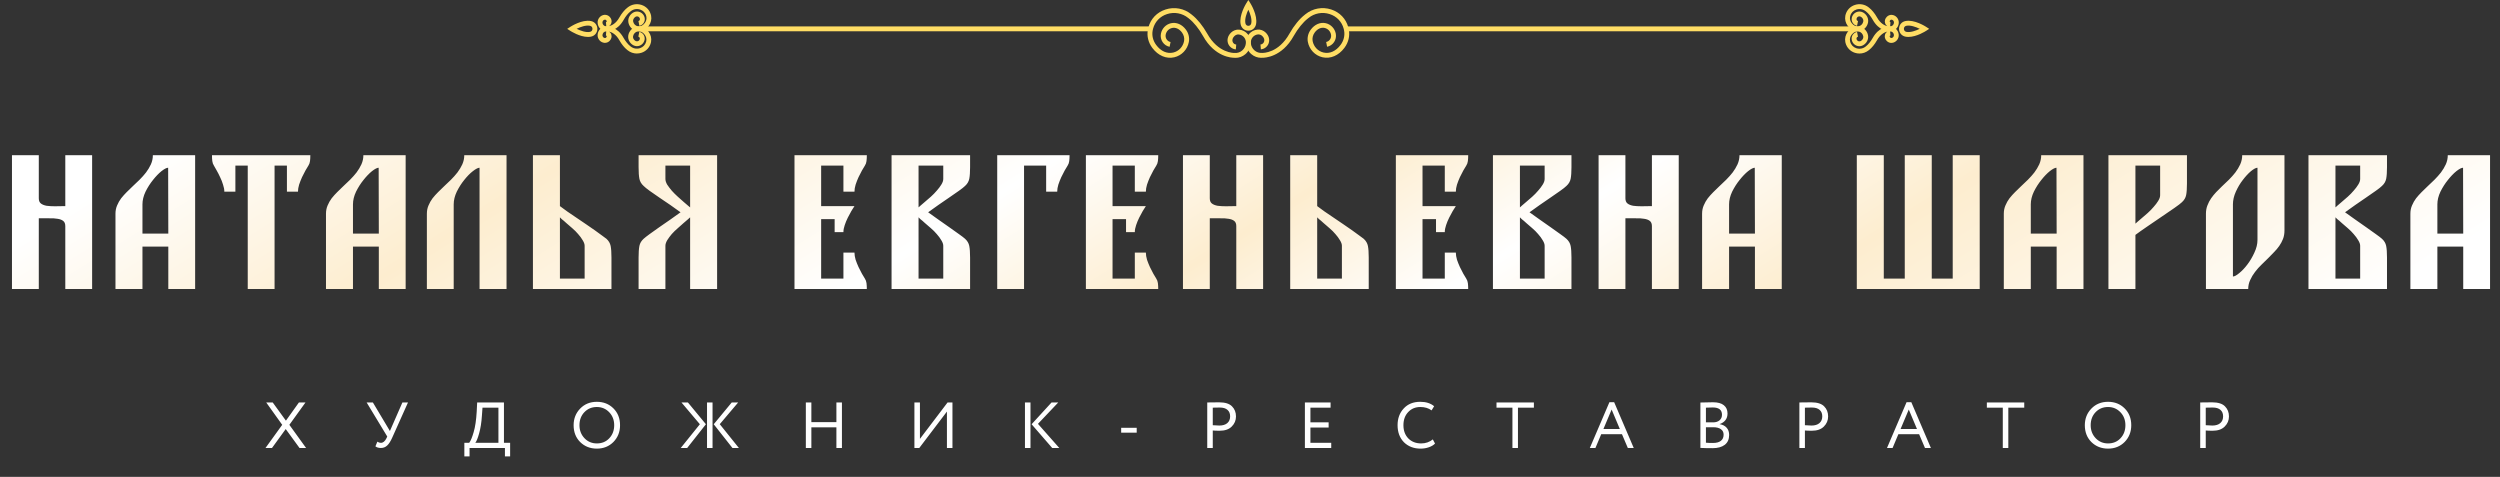 <?xml version="1.0" encoding="UTF-8"?> <svg xmlns="http://www.w3.org/2000/svg" width="692" height="132" viewBox="0 0 692 132" fill="none"><rect x="0" y="0" width="692" height="132" fill="#333333" stroke="none"/><path d="M18.074 62.585C18.074 61.925 17.879 61.445 17.489 61.145C17.099 60.845 16.574 60.65 15.914 60.56C15.254 60.44 14.474 60.395 13.574 60.425C12.704 60.425 11.759 60.425 10.739 60.425V80H3.314V42.965H10.739V54.89C10.739 55.55 10.934 56.03 11.324 56.33C11.714 56.63 12.239 56.84 12.899 56.96C13.559 57.05 14.324 57.095 15.194 57.095C16.094 57.065 17.054 57.05 18.074 57.05V42.965H25.499V80H18.074V62.585ZM39.433 64.655H46.588L46.543 46.43C46.123 46.43 45.508 46.745 44.698 47.375C43.918 48.005 43.138 48.815 42.358 49.805C41.578 50.765 40.888 51.845 40.288 53.045C39.718 54.245 39.433 55.415 39.433 56.555V64.655ZM31.963 59.165C31.963 58.325 32.113 57.56 32.413 56.87C32.713 56.15 33.088 55.49 33.538 54.89C34.018 54.29 34.528 53.72 35.068 53.18C35.638 52.64 36.178 52.115 36.688 51.605C37.318 51.005 37.963 50.39 38.623 49.76C39.283 49.1 39.883 48.425 40.423 47.735C40.963 47.015 41.413 46.265 41.773 45.485C42.133 44.675 42.313 43.835 42.313 42.965H54.013V80H46.588V68.255H39.433V80H31.963V59.165ZM85.9 42.965C85.9 43.565 85.87 44.105 85.81 44.585C85.75 45.065 85.6 45.485 85.36 45.845C85.15 46.175 84.88 46.625 84.55 47.195C84.25 47.765 83.935 48.38 83.605 49.04C83.305 49.7 83.035 50.39 82.795 51.11C82.585 51.8 82.48 52.445 82.48 53.045H79.42V45.845H76V80H68.575V45.845H65.155V53.045H62.095C62.095 52.445 61.975 51.8 61.735 51.11C61.525 50.39 61.255 49.7 60.925 49.04C60.625 48.38 60.31 47.765 59.98 47.195C59.68 46.625 59.425 46.175 59.215 45.845C58.975 45.485 58.825 45.065 58.765 44.585C58.705 44.105 58.675 43.565 58.675 42.965H85.9ZM97.703 64.655H104.858L104.813 46.43C104.393 46.43 103.778 46.745 102.968 47.375C102.188 48.005 101.408 48.815 100.628 49.805C99.848 50.765 99.158 51.845 98.558 53.045C97.988 54.245 97.703 55.415 97.703 56.555V64.655ZM90.233 59.165C90.233 58.325 90.383 57.56 90.683 56.87C90.983 56.15 91.358 55.49 91.808 54.89C92.288 54.29 92.798 53.72 93.338 53.18C93.908 52.64 94.448 52.115 94.958 51.605C95.588 51.005 96.233 50.39 96.893 49.76C97.553 49.1 98.153 48.425 98.693 47.735C99.233 47.015 99.683 46.265 100.043 45.485C100.403 44.675 100.583 43.835 100.583 42.965H112.283V80H104.858V68.255H97.703V80H90.233V59.165ZM118.159 59.165C118.159 58.325 118.309 57.56 118.609 56.87C118.909 56.15 119.284 55.49 119.734 54.89C120.214 54.29 120.724 53.72 121.264 53.18C121.834 52.64 122.374 52.115 122.884 51.605C123.514 51.005 124.159 50.39 124.819 49.76C125.479 49.1 126.079 48.425 126.619 47.735C127.159 47.015 127.609 46.265 127.969 45.485C128.329 44.675 128.509 43.835 128.509 42.965H140.209V80H132.739V46.43C132.319 46.43 131.704 46.745 130.894 47.375C130.084 48.005 129.289 48.815 128.509 49.805C127.729 50.765 127.039 51.845 126.439 53.045C125.869 54.245 125.584 55.415 125.584 56.555V80H118.159V59.165ZM154.986 42.965V57.05C155.556 57.47 156.231 57.965 157.011 58.535C157.821 59.075 158.661 59.645 159.531 60.245C160.401 60.845 161.286 61.445 162.186 62.045C163.086 62.645 163.911 63.215 164.661 63.755C165.441 64.295 166.101 64.775 166.641 65.195C167.211 65.585 167.616 65.885 167.856 66.095C168.486 66.665 168.876 67.325 169.026 68.075C169.176 68.825 169.251 69.89 169.251 71.27V80H147.516V42.965H154.986ZM154.986 77.12H161.826V68.03C161.826 67.58 161.646 67.07 161.286 66.5C160.956 65.93 160.536 65.36 160.026 64.79C159.546 64.22 159.006 63.68 158.406 63.17C157.806 62.63 157.251 62.15 156.741 61.73C156.261 61.28 155.841 60.92 155.481 60.65C155.151 60.35 154.986 60.185 154.986 60.155V77.12ZM191.026 45.845H184.186V49.535C184.186 50.015 184.351 50.54 184.681 51.11C185.041 51.65 185.461 52.205 185.941 52.775C186.451 53.345 187.006 53.9 187.606 54.44C188.206 54.95 188.746 55.43 189.226 55.88C189.736 56.3 190.156 56.66 190.486 56.96C190.846 57.23 191.026 57.38 191.026 57.41V45.845ZM191.026 60.155C191.026 60.185 190.846 60.35 190.486 60.65C190.156 60.92 189.736 61.28 189.226 61.73C188.746 62.15 188.206 62.63 187.606 63.17C187.006 63.68 186.451 64.22 185.941 64.79C185.461 65.36 185.041 65.93 184.681 66.5C184.351 67.07 184.186 67.58 184.186 68.03V80H176.761V71.27C176.761 69.89 176.836 68.825 176.986 68.075C177.136 67.325 177.526 66.665 178.156 66.095C178.486 65.795 179.041 65.36 179.821 64.79C180.631 64.22 181.516 63.59 182.476 62.9C183.466 62.21 184.486 61.505 185.536 60.785C186.586 60.065 187.531 59.39 188.371 58.76C187.531 58.13 186.586 57.455 185.536 56.735C184.486 56.015 183.466 55.325 182.476 54.665C181.516 53.975 180.631 53.36 179.821 52.82C179.041 52.25 178.486 51.8 178.156 51.47C177.526 50.9 177.136 50.24 176.986 49.49C176.836 48.74 176.761 47.675 176.761 46.295V42.965H198.496V80H191.026V60.155ZM219.914 80V42.965H239.939C239.939 43.565 239.909 44.105 239.849 44.585C239.789 45.065 239.639 45.485 239.399 45.845C239.189 46.175 238.919 46.625 238.589 47.195C238.289 47.765 237.974 48.38 237.644 49.04C237.344 49.7 237.074 50.39 236.834 51.11C236.624 51.8 236.519 52.445 236.519 53.045H233.459V45.845H227.294V57.05H236.519C236.309 57.38 236.024 57.83 235.664 58.4C235.334 58.97 235.004 59.585 234.674 60.245C234.344 60.905 234.059 61.595 233.819 62.315C233.579 63.005 233.459 63.65 233.459 64.25H231.029V60.65H227.294V77.12H233.459V69.92H236.519C236.519 70.52 236.624 71.18 236.834 71.9C237.074 72.59 237.344 73.265 237.644 73.925C237.974 74.585 238.289 75.2 238.589 75.77C238.919 76.34 239.189 76.79 239.399 77.12C239.639 77.48 239.789 77.9 239.849 78.38C239.909 78.86 239.939 79.4 239.939 80H219.914ZM256.91 58.76C257.75 59.39 258.695 60.065 259.745 60.785C260.795 61.505 261.8 62.21 262.76 62.9C263.75 63.59 264.635 64.22 265.415 64.79C266.225 65.36 266.795 65.795 267.125 66.095C267.755 66.665 268.145 67.325 268.295 68.075C268.445 68.825 268.52 69.89 268.52 71.27V80H246.785V42.965H268.52V46.295C268.52 47.675 268.445 48.74 268.295 49.49C268.145 50.24 267.755 50.9 267.125 51.47C266.795 51.8 266.225 52.25 265.415 52.82C264.635 53.36 263.75 53.975 262.76 54.665C261.8 55.325 260.795 56.015 259.745 56.735C258.695 57.455 257.75 58.13 256.91 58.76ZM254.255 57.41C254.255 57.38 254.42 57.23 254.75 56.96C255.11 56.66 255.53 56.3 256.01 55.88C256.52 55.43 257.075 54.95 257.675 54.44C258.275 53.9 258.815 53.345 259.295 52.775C259.805 52.205 260.225 51.65 260.555 51.11C260.915 50.54 261.095 50.015 261.095 49.535V45.845H254.255V57.41ZM254.255 77.12H261.095V68.03C261.095 67.58 260.915 67.07 260.555 66.5C260.225 65.93 259.805 65.36 259.295 64.79C258.815 64.22 258.275 63.68 257.675 63.17C257.075 62.63 256.52 62.15 256.01 61.73C255.53 61.28 255.11 60.92 254.75 60.65C254.42 60.35 254.255 60.185 254.255 60.155V77.12ZM296.055 42.965C296.055 43.565 296.025 44.105 295.965 44.585C295.905 45.065 295.755 45.485 295.515 45.845C295.305 46.175 295.035 46.625 294.705 47.195C294.405 47.765 294.09 48.38 293.76 49.04C293.46 49.7 293.19 50.39 292.95 51.11C292.74 51.8 292.635 52.445 292.635 53.045H289.575V45.845H283.455V80H276.03V42.965H296.055ZM300.573 80V42.965H320.598C320.598 43.565 320.568 44.105 320.508 44.585C320.448 45.065 320.298 45.485 320.058 45.845C319.848 46.175 319.578 46.625 319.248 47.195C318.948 47.765 318.633 48.38 318.303 49.04C318.003 49.7 317.733 50.39 317.493 51.11C317.283 51.8 317.178 52.445 317.178 53.045H314.118V45.845H307.953V57.05H317.178C316.968 57.38 316.683 57.83 316.323 58.4C315.993 58.97 315.663 59.585 315.333 60.245C315.003 60.905 314.718 61.595 314.478 62.315C314.238 63.005 314.118 63.65 314.118 64.25H311.688V60.65H307.953V77.12H314.118V69.92H317.178C317.178 70.52 317.283 71.18 317.493 71.9C317.733 72.59 318.003 73.265 318.303 73.925C318.633 74.585 318.948 75.2 319.248 75.77C319.578 76.34 319.848 76.79 320.058 77.12C320.298 77.48 320.448 77.9 320.508 78.38C320.568 78.86 320.598 79.4 320.598 80H300.573ZM342.204 62.585C342.204 61.925 342.009 61.445 341.619 61.145C341.229 60.845 340.704 60.65 340.044 60.56C339.384 60.44 338.604 60.395 337.704 60.425C336.834 60.425 335.889 60.425 334.869 60.425V80H327.444V42.965H334.869V54.89C334.869 55.55 335.064 56.03 335.454 56.33C335.844 56.63 336.369 56.84 337.029 56.96C337.689 57.05 338.454 57.095 339.324 57.095C340.224 57.065 341.184 57.05 342.204 57.05V42.965H349.629V80H342.204V62.585ZM364.598 42.965V57.05C365.168 57.47 365.843 57.965 366.623 58.535C367.433 59.075 368.273 59.645 369.143 60.245C370.013 60.845 370.898 61.445 371.798 62.045C372.698 62.645 373.523 63.215 374.273 63.755C375.053 64.295 375.713 64.775 376.253 65.195C376.823 65.585 377.228 65.885 377.468 66.095C378.098 66.665 378.488 67.325 378.638 68.075C378.788 68.825 378.863 69.89 378.863 71.27V80H357.128V42.965H364.598ZM364.598 77.12H371.438V68.03C371.438 67.58 371.258 67.07 370.898 66.5C370.568 65.93 370.148 65.36 369.638 64.79C369.158 64.22 368.618 63.68 368.018 63.17C367.418 62.63 366.863 62.15 366.353 61.73C365.873 61.28 365.453 60.92 365.093 60.65C364.763 60.35 364.598 60.185 364.598 60.155V77.12ZM386.373 80V42.965H406.398C406.398 43.565 406.368 44.105 406.308 44.585C406.248 45.065 406.098 45.485 405.858 45.845C405.648 46.175 405.378 46.625 405.048 47.195C404.748 47.765 404.433 48.38 404.103 49.04C403.803 49.7 403.533 50.39 403.293 51.11C403.083 51.8 402.978 52.445 402.978 53.045H399.918V45.845H393.753V57.05H402.978C402.768 57.38 402.483 57.83 402.123 58.4C401.793 58.97 401.463 59.585 401.133 60.245C400.803 60.905 400.518 61.595 400.278 62.315C400.038 63.005 399.918 63.65 399.918 64.25H397.488V60.65H393.753V77.12H399.918V69.92H402.978C402.978 70.52 403.083 71.18 403.293 71.9C403.533 72.59 403.803 73.265 404.103 73.925C404.433 74.585 404.748 75.2 405.048 75.77C405.378 76.34 405.648 76.79 405.858 77.12C406.098 77.48 406.248 77.9 406.308 78.38C406.368 78.86 406.398 79.4 406.398 80H386.373ZM423.37 58.76C424.21 59.39 425.155 60.065 426.205 60.785C427.255 61.505 428.26 62.21 429.22 62.9C430.21 63.59 431.095 64.22 431.875 64.79C432.685 65.36 433.255 65.795 433.585 66.095C434.215 66.665 434.605 67.325 434.755 68.075C434.905 68.825 434.98 69.89 434.98 71.27V80H413.245V42.965H434.98V46.295C434.98 47.675 434.905 48.74 434.755 49.49C434.605 50.24 434.215 50.9 433.585 51.47C433.255 51.8 432.685 52.25 431.875 52.82C431.095 53.36 430.21 53.975 429.22 54.665C428.26 55.325 427.255 56.015 426.205 56.735C425.155 57.455 424.21 58.13 423.37 58.76ZM420.715 57.41C420.715 57.38 420.88 57.23 421.21 56.96C421.57 56.66 421.99 56.3 422.47 55.88C422.98 55.43 423.535 54.95 424.135 54.44C424.735 53.9 425.275 53.345 425.755 52.775C426.265 52.205 426.685 51.65 427.015 51.11C427.375 50.54 427.555 50.015 427.555 49.535V45.845H420.715V57.41ZM420.715 77.12H427.555V68.03C427.555 67.58 427.375 67.07 427.015 66.5C426.685 65.93 426.265 65.36 425.755 64.79C425.275 64.22 424.735 63.68 424.135 63.17C423.535 62.63 422.98 62.15 422.47 61.73C421.99 61.28 421.57 60.92 421.21 60.65C420.88 60.35 420.715 60.185 420.715 60.155V77.12ZM457.249 62.585C457.249 61.925 457.054 61.445 456.664 61.145C456.274 60.845 455.749 60.65 455.089 60.56C454.429 60.44 453.649 60.395 452.749 60.425C451.879 60.425 450.934 60.425 449.914 60.425V80H442.489V42.965H449.914V54.89C449.914 55.55 450.109 56.03 450.499 56.33C450.889 56.63 451.414 56.84 452.074 56.96C452.734 57.05 453.499 57.095 454.369 57.095C455.269 57.065 456.229 57.05 457.249 57.05V42.965H464.675V80H457.249V62.585ZM478.609 64.655H485.764L485.719 46.43C485.299 46.43 484.684 46.745 483.874 47.375C483.094 48.005 482.314 48.815 481.534 49.805C480.754 50.765 480.064 51.845 479.464 53.045C478.894 54.245 478.609 55.415 478.609 56.555V64.655ZM471.139 59.165C471.139 58.325 471.289 57.56 471.589 56.87C471.889 56.15 472.264 55.49 472.714 54.89C473.194 54.29 473.704 53.72 474.244 53.18C474.814 52.64 475.354 52.115 475.864 51.605C476.494 51.005 477.139 50.39 477.799 49.76C478.459 49.1 479.059 48.425 479.599 47.735C480.139 47.015 480.589 46.265 480.949 45.485C481.309 44.675 481.489 43.835 481.489 42.965H493.189V80H485.764V68.255H478.609V80H471.139V59.165ZM513.963 80V42.965H521.433V77.12H527.238V42.965H534.708V77.12H540.513V42.965H547.983V80H513.963ZM562.124 64.655H569.279L569.234 46.43C568.814 46.43 568.199 46.745 567.389 47.375C566.609 48.005 565.829 48.815 565.049 49.805C564.269 50.765 563.579 51.845 562.979 53.045C562.409 54.245 562.124 55.415 562.124 56.555V64.655ZM554.654 59.165C554.654 58.325 554.804 57.56 555.104 56.87C555.404 56.15 555.779 55.49 556.229 54.89C556.709 54.29 557.219 53.72 557.759 53.18C558.329 52.64 558.869 52.115 559.379 51.605C560.009 51.005 560.654 50.39 561.314 49.76C561.974 49.1 562.574 48.425 563.114 47.735C563.654 47.015 564.104 46.265 564.464 45.485C564.824 44.675 565.004 43.835 565.004 42.965H576.704V80H569.279V68.255H562.124V80H554.654V59.165ZM591.086 45.845V61.91C591.086 61.88 591.251 61.73 591.581 61.46C591.941 61.16 592.361 60.8 592.841 60.38C593.351 59.93 593.906 59.45 594.506 58.94C595.106 58.4 595.646 57.845 596.126 57.275C596.636 56.705 597.056 56.15 597.386 55.61C597.746 55.04 597.926 54.515 597.926 54.035V45.845H591.086ZM605.351 50.795C605.351 52.175 605.276 53.24 605.126 53.99C604.976 54.74 604.586 55.4 603.956 55.97C603.626 56.3 602.921 56.84 601.841 57.59C600.791 58.31 599.606 59.12 598.286 60.02C596.966 60.92 595.646 61.82 594.326 62.72C593.006 63.62 591.926 64.385 591.086 65.015V80H583.616V42.965H605.351V50.795ZM624.87 46.43C624.45 46.43 623.85 46.745 623.07 47.375C622.32 48.005 621.57 48.815 620.82 49.805C620.07 50.765 619.425 51.845 618.885 53.045C618.345 54.245 618.075 55.415 618.075 56.555V76.535C618.495 76.535 619.08 76.22 619.83 75.59C620.61 74.96 621.36 74.165 622.08 73.205C622.83 72.215 623.475 71.12 624.015 69.92C624.585 68.72 624.87 67.55 624.87 66.41V46.43ZM632.34 63.8C632.34 64.67 632.205 65.45 631.935 66.14C631.665 66.83 631.32 67.475 630.9 68.075C630.48 68.675 630 69.245 629.46 69.785C628.95 70.325 628.44 70.85 627.93 71.36C627.3 71.96 626.655 72.59 625.995 73.25C625.335 73.88 624.735 74.555 624.195 75.275C623.655 75.965 623.205 76.715 622.845 77.525C622.485 78.305 622.305 79.13 622.305 80H610.605V59.165C610.605 58.325 610.74 57.56 611.01 56.87C611.28 56.15 611.625 55.49 612.045 54.89C612.465 54.29 612.93 53.72 613.44 53.18C613.98 52.64 614.505 52.115 615.015 51.605C615.645 51.005 616.29 50.39 616.95 49.76C617.61 49.1 618.21 48.425 618.75 47.735C619.29 47.015 619.74 46.265 620.1 45.485C620.46 44.675 620.64 43.835 620.64 42.965H632.34V63.8ZM649.11 58.76C649.95 59.39 650.895 60.065 651.945 60.785C652.995 61.505 654 62.21 654.96 62.9C655.95 63.59 656.835 64.22 657.615 64.79C658.425 65.36 658.995 65.795 659.325 66.095C659.955 66.665 660.345 67.325 660.495 68.075C660.645 68.825 660.72 69.89 660.72 71.27V80H638.985V42.965H660.72V46.295C660.72 47.675 660.645 48.74 660.495 49.49C660.345 50.24 659.955 50.9 659.325 51.47C658.995 51.8 658.425 52.25 657.615 52.82C656.835 53.36 655.95 53.975 654.96 54.665C654 55.325 652.995 56.015 651.945 56.735C650.895 57.455 649.95 58.13 649.11 58.76ZM646.455 57.41C646.455 57.38 646.62 57.23 646.95 56.96C647.31 56.66 647.73 56.3 648.21 55.88C648.72 55.43 649.275 54.95 649.875 54.44C650.475 53.9 651.015 53.345 651.495 52.775C652.005 52.205 652.425 51.65 652.755 51.11C653.115 50.54 653.295 50.015 653.295 49.535V45.845H646.455V57.41ZM646.455 77.12H653.295V68.03C653.295 67.58 653.115 67.07 652.755 66.5C652.425 65.93 652.005 65.36 651.495 64.79C651.015 64.22 650.475 63.68 649.875 63.17C649.275 62.63 648.72 62.15 648.21 61.73C647.73 61.28 647.31 60.92 646.95 60.65C646.62 60.35 646.455 60.185 646.455 60.155V77.12ZM674.665 64.655H681.82L681.775 46.43C681.355 46.43 680.74 46.745 679.93 47.375C679.15 48.005 678.37 48.815 677.59 49.805C676.81 50.765 676.12 51.845 675.52 53.045C674.95 54.245 674.665 55.415 674.665 56.555V64.655ZM667.195 59.165C667.195 58.325 667.345 57.56 667.645 56.87C667.945 56.15 668.32 55.49 668.77 54.89C669.25 54.29 669.76 53.72 670.3 53.18C670.87 52.64 671.41 52.115 671.92 51.605C672.55 51.005 673.195 50.39 673.855 49.76C674.515 49.1 675.115 48.425 675.655 47.735C676.195 47.015 676.645 46.265 677.005 45.485C677.365 44.675 677.545 43.835 677.545 42.965H689.245V80H681.82V68.255H674.665V80H667.195V59.165Z" fill="url(#paint0_linear_3_2035)"></path><g clip-path="url(#clip0_3_2035)"><path d="M341.977 16C341.873 16 341.775 16 341.671 15.993C341.125 16 336.284 15.918 332.974 9.924C331.876 7.97 330.397 6.137 329.111 5.149L328.917 4.992C327.266 3.645 325.069 3.241 323.037 3.899C321.095 4.528 319.683 6.01 319.167 7.955C319.13 8.105 319.092 8.262 319.062 8.419C318.793 9.819 319.137 11.256 320.041 12.46C321.326 14.182 323.037 14.938 324.741 14.548C326.272 14.197 327.453 12.947 327.752 11.375C327.901 10.575 327.699 9.721 327.191 9.025C326.429 7.985 325.413 7.521 324.419 7.746C323.53 7.948 322.835 8.674 322.664 9.587C322.484 10.53 323.089 11.45 324.008 11.63L323.747 12.954C322.103 12.633 321.02 11.009 321.341 9.332C321.618 7.888 322.708 6.75 324.121 6.429C325.645 6.084 327.199 6.758 328.275 8.225C329.007 9.22 329.298 10.455 329.074 11.622C328.671 13.718 327.094 15.379 325.04 15.858C322.835 16.367 320.564 15.402 318.965 13.269C317.83 11.757 317.396 9.938 317.74 8.165C317.777 7.978 317.822 7.791 317.867 7.611C318.502 5.216 320.235 3.398 322.619 2.627C325.084 1.826 327.759 2.32 329.761 3.959L329.941 4.109C331.368 5.209 332.944 7.147 334.147 9.28C337.196 14.788 341.619 14.653 341.656 14.661H341.701H341.746C342.508 14.72 343.247 14.481 343.83 13.98C344.435 13.463 344.794 12.745 344.861 11.944C344.958 10.724 344.069 9.647 342.874 9.542C342.455 9.497 342.007 9.677 341.678 9.998C341.185 10.485 341.006 11.053 341.193 11.562C341.35 11.996 341.738 12.296 342.186 12.333L342.082 13.673C341.111 13.598 340.266 12.947 339.93 12.019C339.564 11.001 339.87 9.886 340.744 9.033C341.35 8.442 342.194 8.127 343.001 8.202C344.921 8.374 346.355 10.103 346.206 12.049C346.116 13.209 345.586 14.257 344.712 15.005C343.942 15.664 342.986 16.015 341.992 16.015L341.977 16Z" fill="#FFDD64"></path><path d="M349.097 16C348.104 16 347.147 15.648 346.378 14.989C345.504 14.241 344.973 13.194 344.884 12.034C344.734 10.08 346.169 8.359 348.089 8.187C348.896 8.112 349.74 8.426 350.345 9.018C351.219 9.871 351.526 10.986 351.16 12.004C350.823 12.931 349.979 13.583 349.008 13.658L348.903 12.318C349.352 12.28 349.74 11.981 349.897 11.547C350.084 11.038 349.904 10.462 349.411 9.983C349.083 9.661 348.634 9.489 348.216 9.526C347.028 9.631 346.139 10.709 346.228 11.929C346.288 12.729 346.654 13.448 347.26 13.964C347.842 14.466 348.582 14.705 349.344 14.645H349.389H349.434C349.613 14.645 353.917 14.743 356.942 9.272C358.145 7.132 359.722 5.193 361.164 4.086L361.328 3.951C363.331 2.32 366.005 1.818 368.471 2.619C370.854 3.397 372.588 5.208 373.223 7.603C373.268 7.783 373.312 7.97 373.35 8.157C373.693 9.938 373.26 11.749 372.124 13.261C370.525 15.394 368.254 16.359 366.05 15.85C364.003 15.371 362.419 13.71 362.016 11.614C361.791 10.447 362.083 9.205 362.815 8.217C363.898 6.75 365.452 6.077 366.969 6.421C368.381 6.743 369.472 7.88 369.748 9.324C370.07 10.993 368.986 12.617 367.343 12.947L367.081 11.622C368.008 11.442 368.613 10.522 368.426 9.579C368.254 8.658 367.559 7.94 366.67 7.738C365.677 7.513 364.66 7.977 363.898 9.018C363.39 9.706 363.189 10.567 363.338 11.367C363.637 12.939 364.825 14.189 366.356 14.54C368.052 14.937 369.763 14.174 371.056 12.453C371.96 11.248 372.311 9.811 372.035 8.411C372.005 8.254 371.967 8.097 371.93 7.947C371.415 6.002 370.002 4.527 368.06 3.899C366.028 3.24 363.831 3.644 362.18 4.991L362.001 5.134C360.701 6.136 359.214 7.962 358.115 9.923C354.806 15.91 349.979 16.007 349.419 15.985C349.314 15.985 349.217 15.992 349.112 15.992L349.097 16Z" fill="#FFDD64"></path><path d="M345.541 8.494C344.473 8.494 343.613 7.768 343.404 6.69C342.926 4.206 344.891 1.04 344.973 0.906L345.541 0L346.109 0.906C346.191 1.04 348.156 4.198 347.678 6.69C347.469 7.768 346.609 8.494 345.541 8.494ZM344.727 6.436C344.831 6.96 345.212 7.147 345.541 7.147C345.87 7.147 346.258 6.96 346.355 6.436C346.587 5.231 346.019 3.697 345.541 2.687C345.063 3.689 344.488 5.224 344.727 6.436Z" fill="#FFDD64"></path><path d="M528.255 10.222C527.978 10.222 527.702 10.2 527.433 10.147C526.372 9.93 525.655 9.062 525.655 7.985C525.655 6.907 526.372 6.031 527.433 5.822C529.883 5.328 532.999 7.333 533.133 7.423L534 7.985L533.133 8.546C533.014 8.621 530.533 10.222 528.255 10.222ZM527.694 7.131C527.179 7.236 526.999 7.633 526.999 7.977C526.999 8.321 527.186 8.718 527.694 8.823C528.822 9.047 530.332 8.493 531.385 7.977C530.332 7.461 528.822 6.907 527.694 7.131Z" fill="#FFDD64"></path><path d="M523.144 8.658C523.092 8.658 523.04 8.658 522.98 8.658H522.972C522.554 8.658 520.066 8.524 518.377 5.47C517.854 4.542 517.152 3.674 516.547 3.203L516.442 3.12C515.71 2.529 514.739 2.35 513.842 2.641C512.99 2.918 512.37 3.562 512.146 4.415C512.131 4.482 512.109 4.55 512.101 4.625C511.982 5.223 512.139 5.844 512.527 6.361C513.08 7.102 513.805 7.431 514.515 7.266C515.142 7.117 515.628 6.608 515.755 5.957C515.815 5.65 515.733 5.321 515.538 5.059C515.239 4.647 514.873 4.467 514.507 4.55C514.193 4.617 513.954 4.872 513.895 5.201C513.842 5.485 514.022 5.762 514.298 5.822L514.036 7.147C513.035 6.952 512.378 5.964 512.572 4.954C512.736 4.101 513.379 3.435 514.208 3.248C515.097 3.046 516.001 3.427 516.622 4.265C517.04 4.834 517.204 5.545 517.077 6.219C516.853 7.394 515.964 8.322 514.821 8.591C513.588 8.875 512.333 8.351 511.459 7.177C510.846 6.361 510.6 5.336 510.786 4.37C510.809 4.273 510.831 4.168 510.854 4.071C511.197 2.791 512.161 1.773 513.439 1.362C514.776 0.928 516.218 1.197 517.301 2.08L517.391 2.155C518.123 2.716 518.945 3.719 519.558 4.819C520.507 6.54 521.725 7.079 522.419 7.244C522.143 7.057 521.926 6.787 521.814 6.466C521.583 5.83 521.769 5.149 522.3 4.625C522.666 4.265 523.189 4.071 523.682 4.116C524.818 4.221 525.669 5.238 525.58 6.391C525.528 7.057 525.221 7.656 524.721 8.09C524.28 8.471 523.727 8.673 523.152 8.673L523.144 8.658ZM523.533 5.44C523.428 5.44 523.316 5.493 523.234 5.575C523.084 5.717 523.032 5.867 523.077 5.994C523.099 6.061 523.167 6.144 523.279 6.151L523.189 7.311C523.428 7.304 523.66 7.214 523.854 7.049C524.086 6.855 524.22 6.578 524.25 6.271C524.28 5.852 523.981 5.478 523.57 5.44C523.563 5.44 523.555 5.44 523.54 5.44H523.533Z" fill="#FFDD64"></path><path d="M514.709 14.818C514.283 14.818 513.85 14.75 513.431 14.615C512.154 14.204 511.19 13.186 510.846 11.906C510.816 11.809 510.794 11.712 510.779 11.607C510.592 10.642 510.839 9.624 511.451 8.808C512.325 7.641 513.588 7.109 514.813 7.394C515.964 7.663 516.846 8.591 517.07 9.766C517.197 10.44 517.032 11.15 516.614 11.719C515.994 12.557 515.097 12.947 514.201 12.737C513.371 12.55 512.721 11.876 512.565 11.031C512.37 10.02 513.028 9.033 514.029 8.838L514.29 10.163C514.014 10.215 513.835 10.492 513.887 10.784C513.947 11.106 514.186 11.36 514.5 11.435C514.866 11.517 515.232 11.338 515.531 10.926C515.725 10.657 515.807 10.327 515.747 10.028C515.62 9.377 515.135 8.868 514.507 8.718C513.805 8.554 513.08 8.883 512.52 9.624C512.131 10.148 511.974 10.761 512.094 11.36C512.109 11.435 512.124 11.502 512.139 11.57C512.363 12.423 512.983 13.066 513.835 13.351C514.731 13.643 515.702 13.463 516.435 12.864L516.524 12.789C517.144 12.31 517.847 11.442 518.37 10.507C520.066 7.439 522.569 7.349 522.972 7.326C523.607 7.281 524.22 7.491 524.706 7.903C525.206 8.329 525.512 8.935 525.565 9.601C525.654 10.754 524.803 11.772 523.667 11.876C523.166 11.921 522.651 11.734 522.277 11.367C521.747 10.851 521.568 10.163 521.792 9.527C521.911 9.197 522.128 8.928 522.404 8.741C521.71 8.905 520.492 9.437 519.543 11.158C518.923 12.258 518.108 13.261 517.354 13.837L517.279 13.897C516.532 14.503 515.62 14.818 514.694 14.818H514.709ZM523.181 8.658L523.271 9.818C523.159 9.826 523.092 9.908 523.069 9.976C523.024 10.103 523.084 10.252 523.226 10.395C523.316 10.484 523.45 10.537 523.555 10.522C523.958 10.484 524.265 10.118 524.235 9.691C524.212 9.384 524.07 9.107 523.839 8.913C523.652 8.748 523.42 8.658 523.174 8.651L523.181 8.658Z" fill="#FFDD64"></path><path d="M513.954 7.312H372.7V8.659H513.954V7.312Z" fill="#FFDD64"></path><path d="M162.746 10.222C160.467 10.222 157.986 8.621 157.867 8.546L157 7.985L157.867 7.424C158.001 7.341 161.109 5.328 163.567 5.822C164.628 6.039 165.346 6.907 165.346 7.985C165.346 9.062 164.628 9.938 163.567 10.148C163.298 10.2 163.022 10.222 162.746 10.222ZM159.608 7.977C160.661 8.494 162.17 9.047 163.298 8.823C163.814 8.718 163.993 8.322 163.993 7.977C163.993 7.633 163.806 7.236 163.298 7.132C162.163 6.907 160.661 7.453 159.608 7.977Z" fill="#FFDD64"></path><path d="M167.856 8.658C167.281 8.658 166.728 8.456 166.287 8.075C165.786 7.648 165.48 7.042 165.428 6.376C165.338 5.223 166.19 4.206 167.325 4.101C167.826 4.063 168.342 4.25 168.715 4.61C169.246 5.126 169.425 5.815 169.201 6.451C169.081 6.78 168.865 7.049 168.588 7.236C169.283 7.072 170.501 6.54 171.45 4.819C172.07 3.719 172.884 2.716 173.639 2.14L173.714 2.08C174.797 1.197 176.239 0.928 177.576 1.362C178.854 1.773 179.818 2.791 180.161 4.071C180.184 4.168 180.206 4.265 180.229 4.37C180.415 5.336 180.169 6.361 179.556 7.177C178.682 8.344 177.419 8.875 176.194 8.591C175.043 8.322 174.162 7.394 173.938 6.219C173.811 5.545 173.975 4.834 174.393 4.265C175.014 3.427 175.918 3.046 176.807 3.248C177.644 3.435 178.286 4.108 178.443 4.954C178.637 5.964 177.98 6.952 176.979 7.147L176.717 5.822C176.993 5.77 177.173 5.493 177.121 5.201C177.061 4.879 176.822 4.625 176.508 4.55C176.142 4.467 175.776 4.647 175.477 5.059C175.283 5.328 175.2 5.657 175.26 5.957C175.387 6.608 175.873 7.117 176.5 7.266C177.203 7.431 177.927 7.102 178.488 6.361C178.876 5.837 179.033 5.223 178.914 4.625C178.899 4.557 178.884 4.482 178.869 4.415C178.645 3.562 178.025 2.918 177.173 2.641C176.276 2.35 175.305 2.529 174.573 3.12L174.483 3.195C173.863 3.674 173.161 4.542 172.638 5.478C170.942 8.546 168.461 8.673 168.035 8.658C167.983 8.658 167.923 8.658 167.871 8.658H167.856ZM167.467 5.44C167.467 5.44 167.452 5.44 167.438 5.44C167.034 5.478 166.728 5.844 166.758 6.271C166.78 6.578 166.922 6.855 167.154 7.049C167.34 7.214 167.572 7.304 167.819 7.311L167.729 6.151C167.841 6.144 167.908 6.061 167.931 5.994C167.975 5.867 167.916 5.717 167.774 5.575C167.692 5.493 167.572 5.44 167.475 5.44H167.467Z" fill="#FFDD64"></path><path d="M176.291 14.817C175.365 14.817 174.446 14.503 173.706 13.897L173.616 13.822C172.884 13.261 172.062 12.258 171.45 11.158C170.501 9.437 169.283 8.898 168.588 8.733C168.865 8.92 169.081 9.19 169.193 9.511C169.425 10.148 169.238 10.836 168.708 11.352C168.334 11.712 167.819 11.906 167.318 11.861C166.182 11.757 165.331 10.739 165.42 9.586C165.473 8.92 165.779 8.314 166.28 7.888C166.765 7.468 167.378 7.266 168.013 7.311H168.02C168.439 7.311 170.927 7.446 172.615 10.499C173.138 11.427 173.841 12.295 174.446 12.767L174.55 12.849C175.283 13.44 176.254 13.627 177.15 13.328C178.002 13.051 178.622 12.4 178.846 11.555C178.861 11.487 178.884 11.42 178.891 11.345C179.003 10.746 178.854 10.133 178.465 9.609C177.912 8.868 177.188 8.531 176.478 8.703C175.85 8.845 175.365 9.362 175.238 10.013C175.178 10.32 175.26 10.649 175.454 10.911C175.753 11.322 176.119 11.502 176.485 11.42C176.799 11.352 177.038 11.098 177.098 10.769C177.15 10.484 176.971 10.207 176.695 10.148L176.956 8.823C177.957 9.018 178.615 10.005 178.421 11.016C178.256 11.861 177.614 12.535 176.784 12.722C175.895 12.924 174.991 12.542 174.371 11.704C173.953 11.135 173.788 10.425 173.915 9.751C174.139 8.576 175.029 7.648 176.172 7.379C177.404 7.094 178.66 7.618 179.534 8.793C180.146 9.609 180.393 10.634 180.206 11.599C180.184 11.704 180.161 11.802 180.139 11.899C179.795 13.186 178.831 14.196 177.554 14.608C177.135 14.742 176.702 14.81 176.276 14.81L176.291 14.817ZM167.819 8.658C167.58 8.666 167.348 8.756 167.154 8.92C166.922 9.115 166.788 9.392 166.758 9.699C166.728 10.118 167.027 10.492 167.438 10.529C167.542 10.544 167.677 10.484 167.766 10.402C167.916 10.26 167.968 10.11 167.923 9.983C167.901 9.916 167.834 9.833 167.721 9.826L167.811 8.666L167.819 8.658Z" fill="#FFDD64"></path><path d="M318.3 7.311H177.046V8.658H318.3V7.311Z" fill="#FFDD64"></path></g><path d="M82.742 111.4H84.56L80.096 117.592L84.722 124H82.904L79.088 118.762L75.29 124H73.49L78.116 117.592L73.688 111.4H75.488L79.142 116.44L82.742 111.4ZM111.385 111.4H112.933L108.577 121.12C108.133 122.128 107.665 122.86 107.173 123.316C106.693 123.772 106.117 124 105.445 124C104.797 124 104.287 123.85 103.915 123.55L104.455 122.254C104.767 122.47 105.091 122.578 105.427 122.578C106.039 122.578 106.555 122.152 106.975 121.3L107.191 120.832L101.485 111.4H103.213L107.929 119.302L111.385 111.4ZM129.972 126.34H128.532V122.56H129.882C130.278 122.056 130.686 121.078 131.106 119.626C131.538 118.174 131.82 116.272 131.952 113.92L132.078 111.4H139.494V122.56H141.204V126.34H139.764V124H129.972V126.34ZM133.554 112.84L133.392 115.09C133.272 116.95 133.014 118.582 132.618 119.986C132.246 121.306 131.898 122.164 131.574 122.56H137.964V112.84H133.554ZM158.777 117.7C158.777 115.876 159.383 114.34 160.595 113.092C161.807 111.844 163.343 111.22 165.203 111.22C167.051 111.22 168.581 111.826 169.793 113.038C171.017 114.25 171.629 115.804 171.629 117.7C171.629 119.548 171.017 121.096 169.793 122.344C168.569 123.568 167.039 124.18 165.203 124.18C163.367 124.18 161.831 123.574 160.595 122.362C159.383 121.15 158.777 119.596 158.777 117.7ZM160.397 117.7C160.397 119.116 160.859 120.316 161.783 121.3C162.707 122.26 163.847 122.74 165.203 122.74C166.619 122.74 167.771 122.26 168.659 121.3C169.559 120.34 170.009 119.14 170.009 117.7C170.009 116.26 169.547 115.06 168.623 114.1C167.699 113.14 166.559 112.66 165.203 112.66C163.823 112.66 162.677 113.134 161.765 114.082C160.853 115.03 160.397 116.236 160.397 117.7ZM202.543 111.4H204.325L199.231 117.412L204.523 124H202.741L197.557 117.43L202.543 111.4ZM197.233 124H195.703V111.4H197.233V124ZM188.431 124L193.723 117.43L188.629 111.4H190.411L195.397 117.43L190.213 124H188.431ZM233.046 124H231.516V118.294H224.586V124H223.056V111.4H224.586V116.854H231.516V111.4H233.046V124ZM262.109 113.92L254.459 124H253.109V111.4H254.639V121.48L262.289 111.4H263.639V124H262.109V113.92ZM291.07 111.4H292.924L287.308 117.322L293.212 124H291.25L285.544 117.43L291.07 111.4ZM285.238 124H283.708V111.4H285.238V124ZM314.641 119.77H310.339V118.42H314.641V119.77ZM335.695 119.158V124H334.165V111.4C334.669 111.4 335.203 111.394 335.767 111.382C336.331 111.37 336.895 111.364 337.459 111.364C339.115 111.364 340.303 111.736 341.023 112.48C341.755 113.212 342.121 114.142 342.121 115.27C342.121 116.362 341.725 117.298 340.933 118.078C340.165 118.846 339.049 119.23 337.585 119.23C336.817 119.23 336.187 119.206 335.695 119.158ZM337.603 112.804C337.387 112.804 336.751 112.816 335.695 112.84V117.7C336.451 117.76 337.063 117.79 337.531 117.79C338.455 117.79 339.181 117.568 339.709 117.124C340.237 116.668 340.501 116.044 340.501 115.252C340.501 114.472 340.255 113.872 339.763 113.452C339.283 113.02 338.563 112.804 337.603 112.804ZM368.485 124H361.195V111.4H368.305V112.84H362.725V116.908H367.765V118.348H362.725V122.56H368.485V124ZM396.605 121.624L397.217 122.776C396.797 123.208 396.227 123.55 395.507 123.802C394.787 124.054 394.031 124.18 393.239 124.18C391.355 124.18 389.813 123.592 388.613 122.416C387.437 121.216 386.849 119.644 386.849 117.7C386.849 115.828 387.413 114.286 388.541 113.074C389.669 111.838 391.199 111.22 393.131 111.22C394.727 111.22 396.005 111.628 396.965 112.444L396.263 113.596C395.423 112.972 394.385 112.66 393.149 112.66C391.781 112.66 390.659 113.128 389.783 114.064C388.907 114.988 388.469 116.2 388.469 117.7C388.469 119.2 388.919 120.418 389.819 121.354C390.743 122.278 391.931 122.74 393.383 122.74C394.607 122.74 395.681 122.368 396.605 121.624ZM418.641 112.84H414.231V111.4H424.581V112.84H420.171V124H418.641V112.84ZM441.616 124H440.068L445.486 111.328H446.8L452.218 124H450.58L448.96 120.184H443.218L441.616 124ZM448.366 118.744L446.098 113.362L443.83 118.744H448.366ZM470.67 123.982V111.418C472.338 111.37 473.49 111.346 474.126 111.346C475.494 111.346 476.508 111.622 477.168 112.174C477.84 112.714 478.176 113.476 478.176 114.46C478.176 115.192 477.984 115.804 477.6 116.296C477.216 116.788 476.688 117.148 476.016 117.376V117.412C476.832 117.544 477.468 117.868 477.924 118.384C478.392 118.9 478.626 119.572 478.626 120.4C478.626 121.6 478.218 122.512 477.402 123.136C476.586 123.748 475.47 124.054 474.054 124.054C472.674 124.054 471.546 124.03 470.67 123.982ZM474.234 118.258H472.2V122.542C472.692 122.59 473.34 122.614 474.144 122.614C475.092 122.614 475.818 122.422 476.322 122.038C476.838 121.642 477.096 121.066 477.096 120.31C477.096 119.65 476.844 119.146 476.34 118.798C475.848 118.438 475.146 118.258 474.234 118.258ZM474.09 112.786C473.73 112.786 473.1 112.804 472.2 112.84V116.908H474.216C474.924 116.908 475.506 116.722 475.962 116.35C476.418 115.966 476.646 115.45 476.646 114.802C476.646 113.458 475.794 112.786 474.09 112.786ZM499.599 119.158V124H498.069V111.4C498.573 111.4 499.107 111.394 499.671 111.382C500.235 111.37 500.799 111.364 501.363 111.364C503.019 111.364 504.207 111.736 504.927 112.48C505.659 113.212 506.025 114.142 506.025 115.27C506.025 116.362 505.629 117.298 504.837 118.078C504.069 118.846 502.953 119.23 501.489 119.23C500.721 119.23 500.091 119.206 499.599 119.158ZM501.507 112.804C501.291 112.804 500.655 112.816 499.599 112.84V117.7C500.355 117.76 500.967 117.79 501.435 117.79C502.359 117.79 503.085 117.568 503.613 117.124C504.141 116.668 504.405 116.044 504.405 115.252C504.405 114.472 504.159 113.872 503.667 113.452C503.187 113.02 502.467 112.804 501.507 112.804ZM523.867 124H522.319L527.737 111.328H529.051L534.469 124H532.831L531.211 120.184H525.469L523.867 124ZM530.617 118.744L528.349 113.362L526.081 118.744H530.617ZM554.372 112.84H549.962V111.4H560.312V112.84H555.902V124H554.372V112.84ZM577.08 117.7C577.08 115.876 577.686 114.34 578.898 113.092C580.11 111.844 581.646 111.22 583.506 111.22C585.354 111.22 586.884 111.826 588.096 113.038C589.32 114.25 589.932 115.804 589.932 117.7C589.932 119.548 589.32 121.096 588.096 122.344C586.872 123.568 585.342 124.18 583.506 124.18C581.67 124.18 580.134 123.574 578.898 122.362C577.686 121.15 577.08 119.596 577.08 117.7ZM578.7 117.7C578.7 119.116 579.162 120.316 580.086 121.3C581.01 122.26 582.15 122.74 583.506 122.74C584.922 122.74 586.074 122.26 586.962 121.3C587.862 120.34 588.312 119.14 588.312 117.7C588.312 116.26 587.85 115.06 586.926 114.1C586.002 113.14 584.862 112.66 583.506 112.66C582.126 112.66 580.98 113.134 580.068 114.082C579.156 115.03 578.7 116.236 578.7 117.7ZM610.55 119.158V124H609.02V111.4C609.524 111.4 610.058 111.394 610.622 111.382C611.186 111.37 611.75 111.364 612.314 111.364C613.97 111.364 615.158 111.736 615.878 112.48C616.61 113.212 616.976 114.142 616.976 115.27C616.976 116.362 616.58 117.298 615.788 118.078C615.02 118.846 613.904 119.23 612.44 119.23C611.672 119.23 611.042 119.206 610.55 119.158ZM612.458 112.804C612.242 112.804 611.606 112.816 610.55 112.84V117.7C611.306 117.76 611.918 117.79 612.386 117.79C613.31 117.79 614.036 117.568 614.564 117.124C615.092 116.668 615.356 116.044 615.356 115.252C615.356 114.472 615.11 113.872 614.618 113.452C614.138 113.02 613.418 112.804 612.458 112.804Z" fill="white"></path><defs><linearGradient id="paint0_linear_3_2035" x1="50.484" y1="38.34" x2="240.286" y2="342.882" gradientUnits="userSpaceOnUse"><stop stop-color="white"></stop><stop offset="0.172" stop-color="#FDEDCF"></stop><stop offset="0.37" stop-color="white"></stop><stop offset="0.495" stop-color="#FDEDCF"></stop><stop offset="0.615" stop-color="white"></stop><stop offset="0.755" stop-color="#FDEDCF"></stop><stop offset="1" stop-color="white"></stop></linearGradient><clipPath id="clip0_3_2035"><rect width="377" height="16" fill="white" transform="translate(157)"></rect></clipPath></defs></svg> 